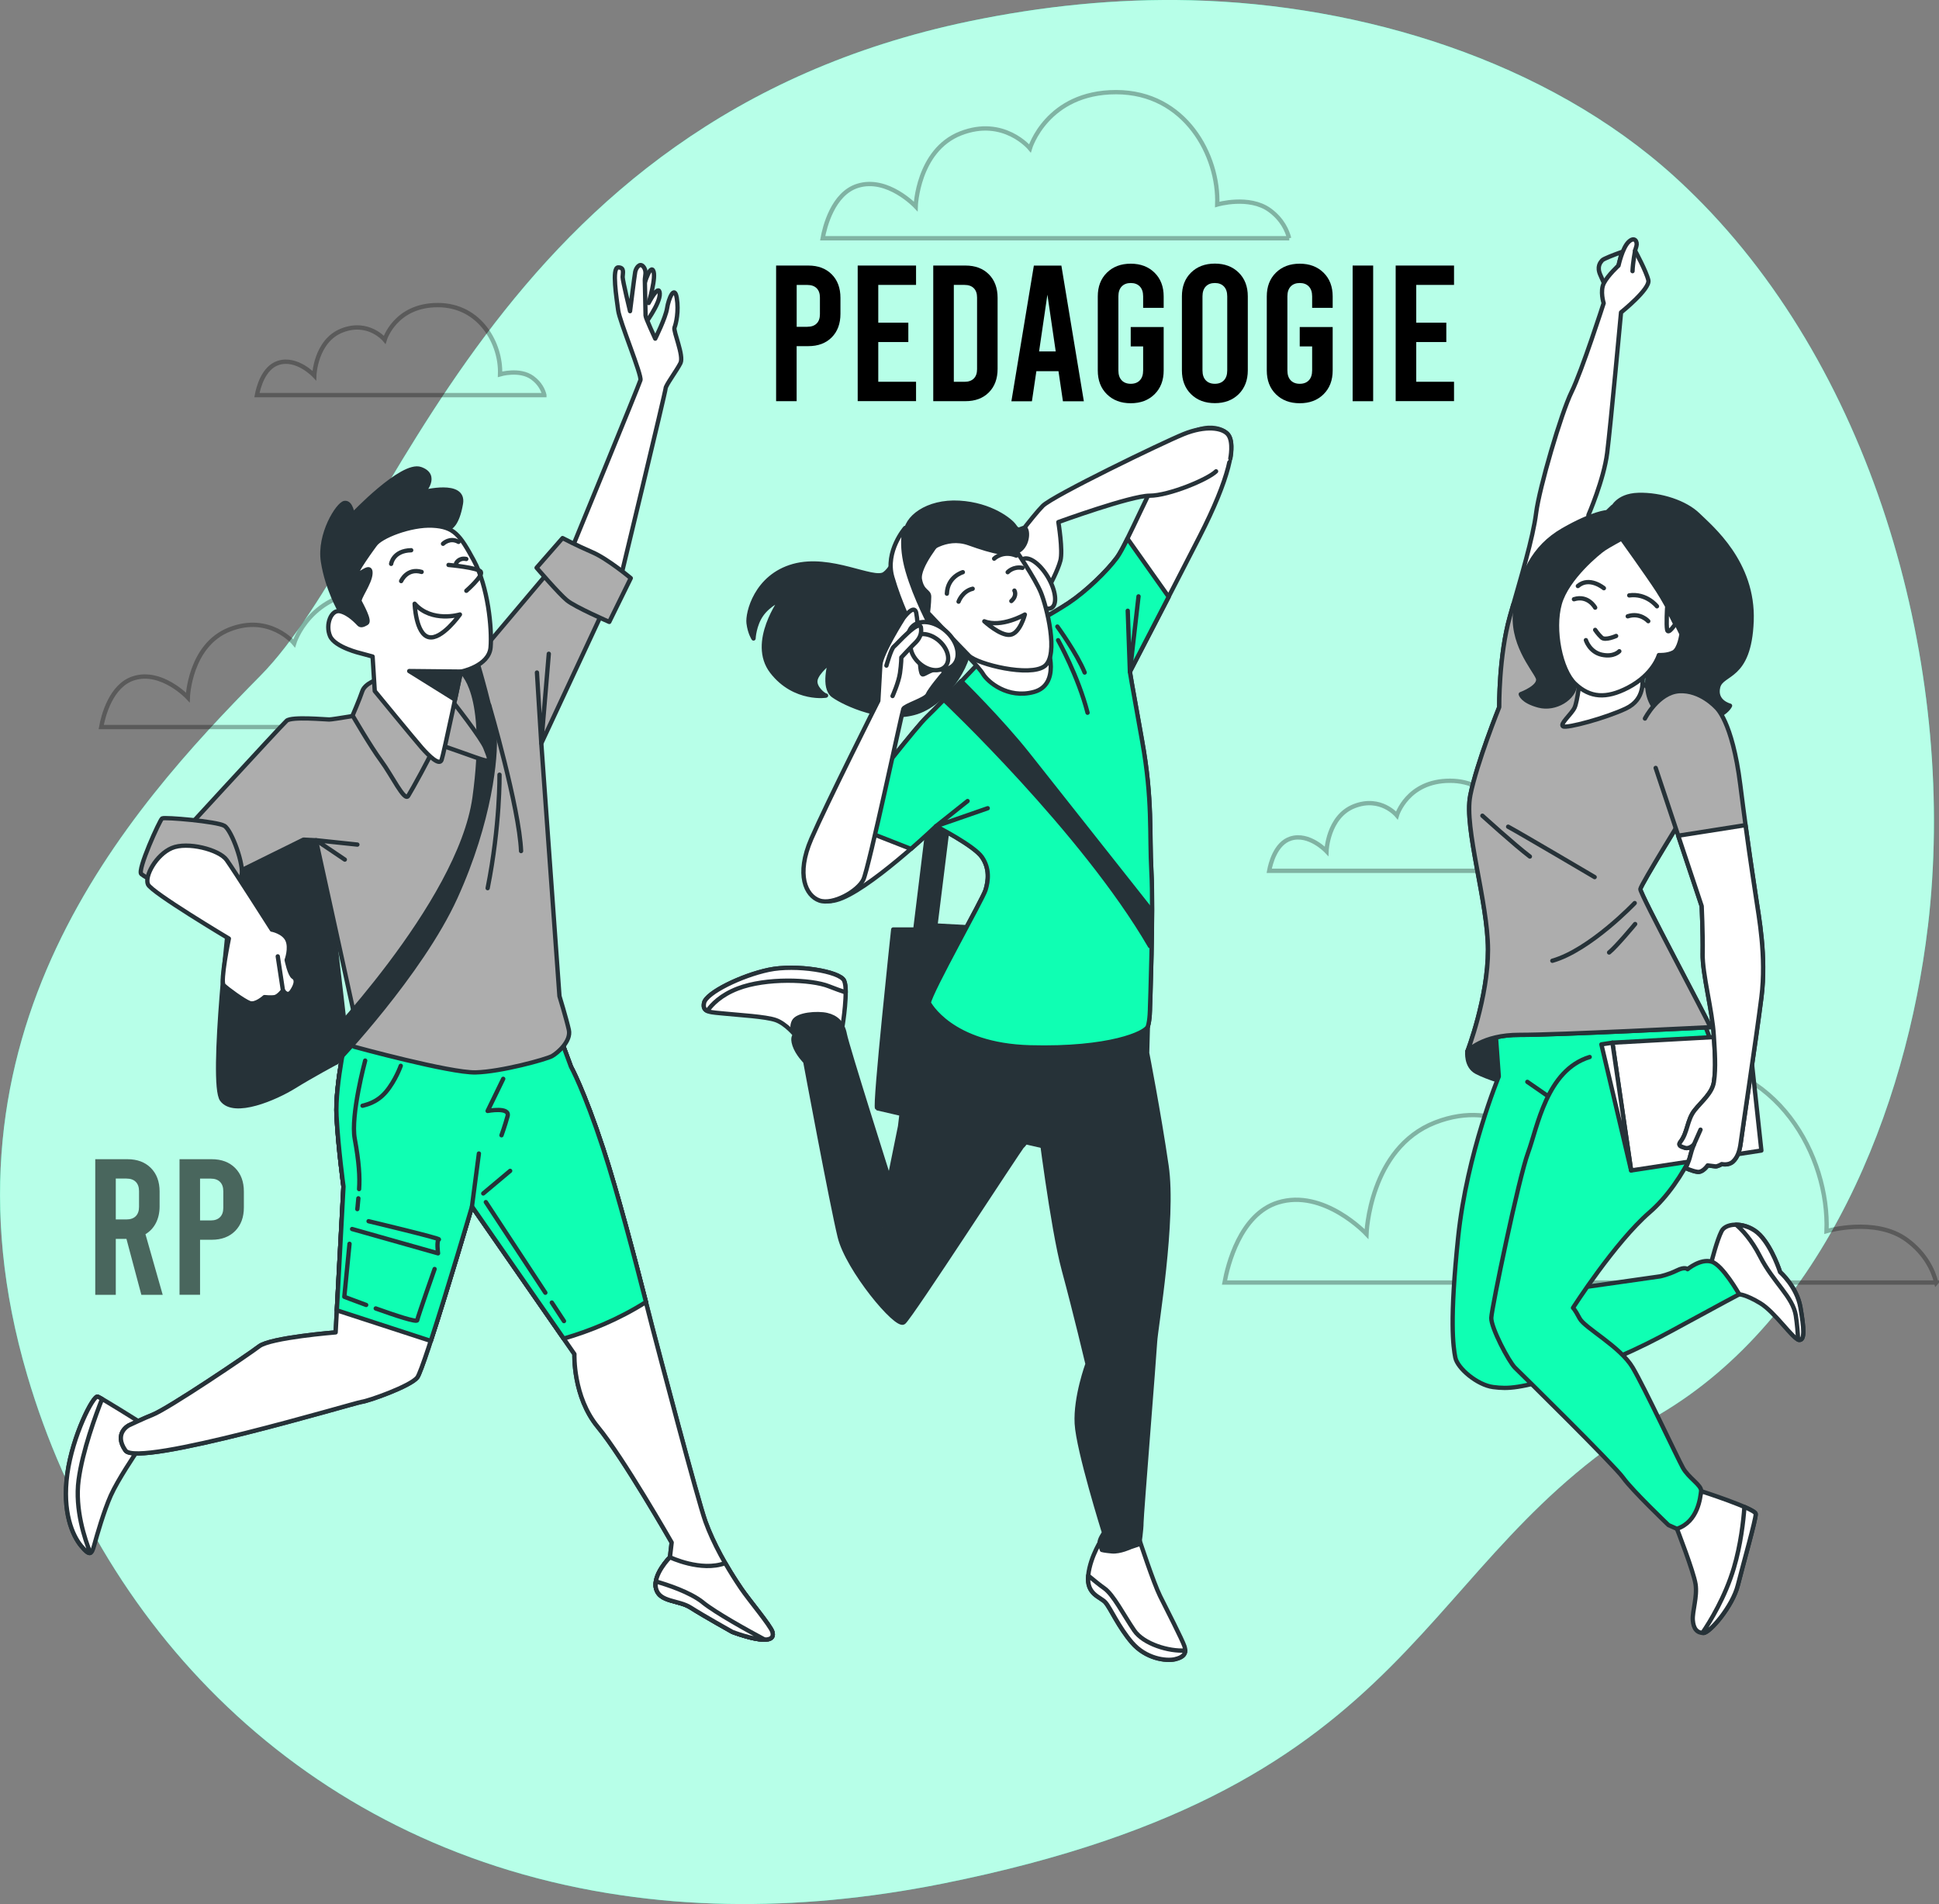<?xml version="1.0" encoding="UTF-8"?>
<svg xmlns="http://www.w3.org/2000/svg" viewBox="0 0 449.63 441.54">
  <rect x="0" y="0" width="449.63" height="441.54" fill="#808080" stroke="none"/>
  <defs>
    <style>
      .cls-1 {
        opacity: .3;
        stroke: #000;
        stroke-miterlimit: 10;
      }

      .cls-1, .cls-2 {
        fill: none;
      }

      .cls-3, .cls-4, .cls-5, .cls-6, .cls-2 {
        stroke: #263238;
        stroke-linecap: round;
        stroke-linejoin: round;
      }

      .cls-3, .cls-7 {
        fill: #0fffb3;
      }

      .cls-4 {
        fill: #263238;
      }

      .cls-5 {
        fill: #adadad;
      }

      .cls-6, .cls-8 {
        fill: #fff;
      }

      .cls-8 {
        opacity: .7;
      }

      .cls-8, .cls-9, .cls-7 {
        stroke-width: 0px;
      }

      .cls-10 {
        opacity: .6;
      }
    </style>
  </defs>
  <g id="Background_Simple" data-name="Background Simple">
    <g>
      <path class="cls-7" d="m447.04,214.89c-4.96,41.98-24.13,90.8-62.41,113.22-57.85,33.89-53,86.01-165.91,108.67-17.6,3.53-34.31,5.02-50.06,4.73-8.47-.16-16.67-.84-24.57-2-71.76-10.48-120.05-60.36-137.77-120.57-23.32-79.19,23.24-131.03,54.1-162.27C91.26,125.43,113.87,28.1,224.69,4.95,241.58,1.43,258.86-.37,276.14.06c39.43.97,82.44,13.92,112.2,40.94,2.23,2.03,4.41,4.14,6.53,6.31,41.36,42.45,58.94,110.34,52.18,167.58Z"></path>
      <path class="cls-8" d="m447.04,214.89c-4.96,41.98-24.13,90.8-62.41,113.22-57.85,33.89-53,86.01-165.91,108.67-17.6,3.53-34.31,5.02-50.06,4.73-8.47-.16-16.67-.84-24.57-2-71.76-10.48-120.05-60.36-137.77-120.57-23.32-79.19,23.24-131.03,54.1-162.27C91.26,125.43,113.87,28.1,224.69,4.95,241.58,1.43,258.86-.37,276.14.06c39.43.97,82.44,13.92,112.2,40.94,2.23,2.03,4.41,4.14,6.53,6.31,41.36,42.45,58.94,110.34,52.18,167.58Z"></path>
    </g>
  </g>
  <g id="Clouds">
    <path class="cls-1" d="m124.16,168.59c-.4-1.59-1.44-4.06-4.2-6.06-4.45-3.23-11.32-1.21-11.32-1.21.4-10.51-6.87-24.26-21.83-24.26s-18.6,12.13-18.6,12.13c0,0-5.66-6.87-14.96-3.23-9.3,3.64-9.7,15.77-9.7,15.77,0,0-6.06-6.47-12.53-4.45-5.36,1.67-7.11,8.89-7.55,11.32h100.69Z"></path>
    <path class="cls-1" d="m126.23,91.61c-.26-1.05-.96-2.69-2.78-4.01-2.94-2.14-7.49-.8-7.49-.8.27-6.96-4.55-16.05-14.45-16.05s-12.31,8.03-12.31,8.03c0,0-3.75-4.55-9.9-2.14-6.15,2.41-6.42,10.44-6.42,10.44,0,0-4.01-4.28-8.3-2.94-3.55,1.11-4.7,5.88-5,7.49h66.65Z"></path>
    <path class="cls-1" d="m448.99,297.43c-.65-2.6-2.37-6.65-6.89-9.94-7.29-5.3-18.55-1.99-18.55-1.99.66-17.23-11.26-39.76-35.78-39.76s-30.48,19.88-30.48,19.88c0,0-9.28-11.26-24.52-5.3-15.24,5.96-15.9,25.84-15.9,25.84,0,0-9.94-10.6-20.54-7.29-8.78,2.74-11.65,14.57-12.38,18.55h165.05Z"></path>
    <path class="cls-1" d="m360.95,201.92c-.26-1.05-.96-2.69-2.78-4.01-2.94-2.14-7.49-.8-7.49-.8.27-6.96-4.55-16.05-14.45-16.05s-12.31,8.03-12.31,8.03c0,0-3.75-4.55-9.9-2.14-6.15,2.41-6.42,10.44-6.42,10.44,0,0-4.01-4.28-8.29-2.94-3.55,1.11-4.7,5.88-5,7.49h66.65Z"></path>
    <path class="cls-1" d="m298.93,55.25c-.43-1.71-1.55-4.36-4.51-6.52-4.78-3.47-12.16-1.3-12.16-1.3.43-11.29-7.38-26.06-23.45-26.06s-19.98,13.03-19.98,13.03c0,0-6.08-7.38-16.07-3.47-9.99,3.91-10.42,16.94-10.42,16.94,0,0-6.52-6.95-13.46-4.78-5.75,1.8-7.64,9.55-8.11,12.16h108.18Z"></path>
  </g>
  <g id="Character_3" data-name="Character 3">
    <g>
      <g>
        <path class="cls-6" d="m396.89,292.58s1.24-4.97,2.33-7.09c1.09-2.12,6.01-2.11,8.91.92s4.66,8.59,4.66,8.59c0,0,3.88,3.36,4.71,8.18.83,4.82,1.08,7.72-.34,7.55-1.41-.18-5.54-6.44-8.97-8.52-3.43-2.07-4.87-2.05-4.87-2.05l-6.43-7.58Z"></path>
        <path class="cls-6" d="m402.59,284.01c1.82.02,3.97.76,5.53,2.4,2.9,3.03,4.66,8.59,4.66,8.59,0,0,3.88,3.36,4.71,8.18.83,4.82,1.08,7.72-.34,7.55-.06,0-.13-.04-.2-.07-.06-1.53-.21-3.51-.52-5.56-.68-4.39-5.19-7.63-8.31-13.77-2-3.92-4.2-6.19-5.53-7.32Z"></path>
      </g>
      <path class="cls-4" d="m340.26,243.83s-.4,3.39,2.1,4.74,7.64,2.81,7.64,2.81l-.56-13.4s-7.32,2.24-9.18,5.86Z"></path>
      <path class="cls-3" d="m346.66,237.22l.89,12.42s-7.37,17.73-9.41,37.16c-2.04,19.43-1.17,25.49-.67,28.01.5,2.52,5.14,6.39,8.77,6.85,3.63.46,5.91.34,17.39-2.93,11.49-3.27,19.42-7.6,27.35-11.93,7.93-4.33,12.32-6.65,12.32-6.65,0,0-3.85-6.84-6.43-7.58-2.57-.74-5.55,1.76-5.55,1.76,0,0-.53-.68-2.5.3-1.97.98-3.86,1.36-3.86,1.36l-24.43,3.48s24.19-48.63,26.85-55.06c2.66-6.43-.59-9.92-.59-9.92l-40.13,2.72Z"></path>
      <line class="cls-2" x1="358.88" y1="254.14" x2="354.17" y2="250.88"></line>
      <g>
        <path class="cls-6" d="m394.47,345.8s12.61,4.05,12.66,5.29c.05,1.24-2.89,11.53-4.14,16.5-1.24,4.97-6.53,11.07-7.96,11.09-1.44.02-2.35-.91-2.49-2.98s1.09-5.4.64-8.33c-.45-2.93-4.32-12.85-4.32-12.85,0,0,5.51-6.28,5.61-8.72Z"></path>
        <path class="cls-6" d="m407.13,351.09c.05,1.24-2.89,11.53-4.14,16.5-1.24,4.97-6.53,11.07-7.96,11.09-.09,0-.17-.01-.25-.02,1.74-2.55,5.29-8.33,7.29-15.09,1.58-5.34,2.2-10.79,2.44-14.12,1.53.67,2.61,1.27,2.62,1.63Z"></path>
      </g>
      <path class="cls-3" d="m368.63,245.12c-10.02,3.04-12.11,16.31-14.29,22.19s-8.45,36.05-8.53,38.3c-.08,2.25,4.05,10.15,5.51,11.57,1.46,1.42,22.99,22.59,25.08,25.52,2.09,2.93,10.51,10.97,10.51,10.97l1.94.86c4.92-1.63,5.44-7.31,5.61-8.72s-2.9-3.03-4.23-5.46c-1.33-2.42-8.76-18.33-11.63-23.21-2.87-4.87-11.14-9.2-12.3-11.4-1.16-2.2-1.54-2.45-1.54-2.45,0,0,9.71-15.18,17.77-22.16,8.06-6.98,14.06-20.37,14.88-30.16s-3.21-15.12-3.21-15.12l-21.63.75"></path>
      <g>
        <g>
          <path class="cls-2" d="m376.07,58.44s-.21.07-.54.19c-1.13.41-3.69,1.37-4.02,1.75-.42.49-1.26,1.46-.42,3.36l.84,1.9,3.39-4.06.76-3.14Z"></path>
          <path class="cls-6" d="m391.11,187.97s-10.6,17.15-10.74,18.21c-.13,1.06,15.42,29.96,16.24,32.03,0,0-35.41,1.81-44.2,1.78-8.79-.03-12.15,3.85-12.15,3.85,0,0,4.81-12.5,4.78-23.63s-5.6-28.17-4.11-35.7c1.49-7.53,6.72-20.51,6.72-20.51,0,0-.12-11.86,2.48-21.05,2.6-9.19,5.35-18.17,6.08-24,.74-5.83,5.8-23.14,8.21-28.04,2.41-4.9,7.45-20.6,7.45-20.6,0,0-.9-2.81.05-4.66s3.39-4.06,3.39-4.06c0,0,.87-4.02,2.3-5.45,1.44-1.43,2.16-.09,1.85.95l-.31,1.04s2.62,4.82,3.08,6.85-6.33,7.46-6.33,7.46c0,0-2.44,26.44-3.22,32.62s-4.33,14.35-4.33,14.35l-.43,4.79-4.72,27.41s13.82,4.26,17.62,6.89c3.8,2.63,13.92,10.56,15.09,16.98,1.16,6.43-4.81,12.5-4.81,12.5Z"></path>
          <path class="cls-2" d="m379.16,58.11s-.53,2.8-.6,4.77"></path>
        </g>
        <path class="cls-5" d="m340.93,184.5c1.49-7.53,6.72-20.51,6.72-20.51,0,0-.12-11.86,2.48-21.05.26-.91.51-1.81.77-2.71l15.47-6.96-3.15,18.32s13.82,4.26,17.62,6.89c3.8,2.63,13.92,10.56,15.09,16.98,1.16,6.43-4.81,12.5-4.81,12.5,0,0-10.6,17.15-10.74,18.21-.13,1.06,15.42,29.96,16.24,32.03,0,0-35.41,1.81-44.2,1.78-8.79-.03-12.15,3.85-12.15,3.85,0,0,4.81-12.5,4.78-23.63-.03-11.13-5.6-28.17-4.11-35.7Z"></path>
        <g>
          <path class="cls-2" d="m369.78,203.4s-17.04-10.05-20.06-11.69"></path>
          <path class="cls-2" d="m343.75,189.16s7.57,6.88,11.01,9.47"></path>
          <path class="cls-2" d="m379.07,209.42s-10.35,10.9-19.1,13.38"></path>
          <path class="cls-2" d="m379.17,214.28s-4.45,5.36-6.04,6.6"></path>
        </g>
      </g>
      <path class="cls-4" d="m374.05,117.47c-.1.78.72-2.56,5.9-2.7,5.18-.14,10.9,1.77,13.84,4.66s12.9,11.03,12.38,24.6c-.52,13.57-6.92,11.83-7.76,15.3-.84,3.47,2.76,4.32,2.76,4.32,0,0-1.88,4.4-11.8,3.28-9.92-1.12-7.35-12.05-6.35-13.64,1-1.6-.53-15.69-2.86-19.29-2.32-3.6-5.96-4.19-5.96-4.19,0,0-9.27,10.48-10.01,17.4-.74,6.92,1.23,8.1,1.08,11.39-.15,3.29-4.6,6.04-8.45,5.02s-4.17-2.64-4.17-2.64c0,0,4.86-1.77,3.93-3.87-.93-2.1-6.38-8.22-5.13-16,1.25-7.79,4.04-14.18,11.04-18.2,6.99-4.01,10.19-4.14,10.19-4.14l1.35-1.29Z"></path>
      <path class="cls-6" d="m366.41,157.02s-.58,5.62-1.3,7.12c-.72,1.5-3.52,3.79-2.66,4.3.86.51,9.91-1.93,14.55-4.12,4.65-2.19,3.74-6.54,3.98-7.44.25-.9-8.49,3.3-14.58.14Z"></path>
      <g>
        <path class="cls-6" d="m376.03,124.87s5.97,8.3,8.41,12.05c2.44,3.75,5.48,10.09,5.48,10.09,0,0-.44,3.52-1.86,4.27-1.42.75-3.39.63-3.39.63,0,0-1.23,4.48-7.18,7.57-5.06,2.62-8.77,2.33-12.2-.88s-5.29-12.58-3.61-18.59c1.69-6.01,9.06-11.96,10.22-12.74,1.16-.78,4.14-2.39,4.14-2.39Z"></path>
        <path class="cls-2" d="m374.76,147.48s-2.53,1.14-3.36.37c-.83-.77-1.5-1.78-1.5-1.78"></path>
        <path class="cls-2" d="m375.5,151.02s-1.24,1.43-4.07.81c-2.83-.62-3.68-3.38-3.68-3.38"></path>
        <path class="cls-2" d="m382.21,144.05s-1.85-2.09-4.76-1.13"></path>
        <path class="cls-2" d="m369.9,140.91s-1.61-2.98-4.92-1.95"></path>
        <path class="cls-2" d="m384.23,140.6s-2.39-3.08-6.43-2.53"></path>
        <path class="cls-2" d="m371.92,136.4s-3.35-2.81-6.03-.5"></path>
        <path class="cls-2" d="m388.48,144.71s-1.65,2.57-1.89,1.35c-.24-1.22,0-5.16,0-5.16l1.9,3.81Z"></path>
      </g>
      <g>
        <polygon class="cls-6" points="408.44 266.81 378.24 271.43 373.9 241.8 405.54 240.05 408.44 266.81"></polygon>
        <polygon class="cls-6" points="378.24 271.43 371.34 242.19 373.9 241.8 378.24 271.43"></polygon>
      </g>
      <g>
        <path class="cls-5" d="m383.93,178.08l10.67,32.04s.3,6.14.23,10.98c-.07,4.84,2.28,13.21,2.6,19.17.19,3.42.53,7.29,0,10.69-.4,2.54-2.8,4.43-4.46,6.51-1.78,2.23-1.61,5.17-3.29,7.32-.64.82.04,1.08,1.08,1.39,1.04.31,2.08-.81,2.08-.81,0,0-.49,1.02-.86,2.58s-1.09,2.91-1.09,2.91c0,0,1.52.73,2.76.89,1.24.16,2.34-1.5,2.34-1.5,0,0,1.24.16,1.77.22.53.07,1.5-.53,1.5-.53,0,0,1.57.38,2.59-.57,1.02-.95,1.55-2.32,1.82-4.44.27-2.12,3.59-24.14,4.79-33.68,1.21-9.54-.66-18.93-1.23-22.95s-1.8-11.36-3.68-26.31c-1.88-14.96-5.63-17.94-5.63-17.94,0,0-3.62-4.05-8.5-3.77-4.88.28-7.98,6.35-7.98,6.35"></path>
        <path class="cls-6" d="m394.83,221.11c.07-4.84-.23-10.98-.23-10.98l-5.44-16.33,15.6-2.45c1.2,8.87,2.02,13.89,2.46,16.96.57,4.02,2.43,13.41,1.23,22.95-1.21,9.54-4.53,31.56-4.79,33.68-.27,2.12-.8,3.49-1.82,4.44-1.02.95-2.59.57-2.59.57,0,0-.97.6-1.5.53-.53-.07-1.77-.22-1.77-.22,0,0-1.11,1.66-2.34,1.5-1.24-.16-2.76-.89-2.76-.89,0,0,.71-1.35,1.09-2.91s.86-2.58.86-2.58c0,0-1.04,1.13-2.08.81-1.04-.31-1.72-.58-1.08-1.39,1.69-2.15,1.52-5.08,3.29-7.32,1.66-2.08,4.06-3.98,4.46-6.51.54-3.4.2-7.27,0-10.69-.33-5.96-2.68-14.33-2.6-19.17Z"></path>
        <line class="cls-2" x1="392.82" y1="265.37" x2="394.33" y2="261.97"></line>
      </g>
    </g>
  </g>
  <g id="Character_2" data-name="Character 2">
    <g>
      <g>
        <path class="cls-6" d="m264.17,356.95s3.33,10.16,4.83,13.16c1.5,3,5.16,10.16,5.66,11.66.5,1.5,0,2.5-2.16,3-2.16.5-6.83-.17-9.99-3.83s-5-7.99-6.16-9.33c-1.17-1.33-4.5-1.83-4-6.33.5-4.5,3.33-8.66,3.33-8.66l8.49.33Z"></path>
        <path class="cls-6" d="m272.5,384.76c1.65-.38,2.33-1.06,2.34-2.02-3.75.29-9.69-1.5-11.83-4.64-2.5-3.66-4.83-8.33-6.99-9.82-.98-.68-2.4-1.84-3.67-2.9-.44,4.4,2.85,4.91,4,6.23,1.17,1.33,3,5.66,6.16,9.33s7.83,4.33,9.99,3.83Z"></path>
      </g>
      <path class="cls-4" d="m215.98,185.05l-3.73,30.5h-5.12s-4.42,41.22-3.73,41.45c.7.23,51,11.64,51,11.64l4.89-51.69-42.38-2.33,3.73-30.04-4.66.47Z"></path>
      <g>
        <path class="cls-6" d="m195.4,237.72s1.33-8.16.33-10.32c-1-2.16-11.16-3.83-17.48-2.5-6.33,1.33-14.49,5.33-14.99,7.66s1.67,2.16,4.83,2.5c3.16.33,9.49.67,11.82,1.5,2.33.83,4.5,3.5,4.5,3.5,0,0,3.83-5.66,10.99-2.33Z"></path>
        <path class="cls-6" d="m192.24,228.73c1.46.58,2.77,1.04,3.87,1.4,0-1.15-.1-2.15-.37-2.73-1-2.16-11.16-3.83-17.48-2.5-6.33,1.33-14.49,5.33-14.99,7.66-.22,1.02.07,1.56.74,1.88,1.04-1.49,3.13-3.69,7.09-5.21,6.49-2.5,16.99-2.16,21.15-.5Z"></path>
      </g>
      <g>
        <path class="cls-4" d="m215.38,232.56s-4.83,10.49-5.33,16.32c-.5,5.83-1.33,12.32-1.33,12.32l-2.5,12.32s-9.82-30.97-10.32-33.64c-.5-2.66-2-4-4.16-4.5-2.16-.5-6.83-.17-7.66,1.5-.83,1.67.33,3.16.33,3.16,0,0-.83.33-.17,2.33s2.5,3.83,2.5,3.83c0,0,6.16,33.14,7.99,40.63,1.83,7.49,13.16,21.15,14.82,19.82,1.67-1.33,26.98-40.46,27.48-40.8.5-.33,4-5.66,4-5.66,0,0,3,24.48,5.66,34.3,2.66,9.82,5.5,21.81,5.5,21.81,0,0-2.83,7.66-2.5,13.82.33,6.16,6.33,25.31,6.33,25.31,0,0-1.17,1.67-1,2.33s.5,1.67.5,1.67c0,0,.5.17,2.33.33,1.83.17,4.33-1,4.33-1l2-.67s.5-3.33.5-5,3-38.8,3.16-41.96c.17-3.16,4.5-28.31,2.66-40.8-1.83-12.49-4.5-26.14-4.5-26.14l.17-6.16-49.12-7.83-1.67,2.33Z"></path>
        <path class="cls-6" d="m206.06,275.02s-2.5,10.49-3,18.65"></path>
      </g>
      <path class="cls-6" d="m228.2,152.46s-9.66,10.32-13.32,13.82c-3.66,3.5-27.14,33.97-27.48,34.8-.33.83-.67,9.49,6.49,7.66,7.16-1.83,23.15-17.15,23.15-17.15,0,0,8.83,4.5,10.66,7.16,1.83,2.66,1.5,5.5.83,7.66s-12.66,23.31-13.16,26.14c0,0,5,9.82,23.48,10.32,18.48.5,26.81-3.33,27.31-4.83.5-1.5.5-4.33.5-4.33,0,0,.83-22.48.33-31.47-.5-8.99.33-16.65-2.16-30.47-2.5-13.82-2.83-15.99-2.83-15.99,0,0,9.16-17.65,16.15-31.31,6.99-13.65,8.49-21.31,6.66-23.65s-8.66-3-13.16,4-10.32,21.31-12.66,24.48c-2.33,3.16-7.16,7.83-11.16,10.49-4,2.66-9.49,5.5-9.49,5.5,0,0-8.66,3.83-10.16,7.16Z"></path>
      <path class="cls-3" d="m266.17,238.05c.5-1.5.5-4.33.5-4.33,0,0,.83-22.48.33-31.47-.5-8.99.33-16.65-2.16-30.47-2.5-13.82-2.83-15.99-2.83-15.99,0,0,4.15-7.99,8.99-17.38l-9.55-13.49c-.99,2-1.83,3.57-2.44,4.39-2.33,3.16-7.16,7.83-11.16,10.49-4,2.66-9.49,5.5-9.49,5.5,0,0-8.66,3.83-10.16,7.16,0,0-9.66,10.32-13.32,13.82-2.29,2.18-12.3,14.89-19.59,24.33l15.95,6.25c3.38-2.94,5.8-5.26,5.8-5.26,0,0,8.83,4.5,10.66,7.16,1.83,2.66,1.5,5.5.83,7.66s-12.66,23.31-13.16,26.14c0,0,5,9.82,23.48,10.32,18.48.5,26.81-3.33,27.31-4.83Z"></path>
      <polyline class="cls-2" points="224.37 185.76 217.05 191.59 229.04 187.43"></polyline>
      <polyline class="cls-2" points="261.51 141.63 262.01 155.79 264.01 138.3"></polyline>
      <path class="cls-6" d="m285.3,106.32s.78-3.77-.48-5.48-5.33-2.21-10.36-.17c-5.02,2.04-30.3,14.29-32.65,16.64-2.35,2.35-8.16,10.2-8.16,10.2l9.73,8.32s1.88-3.45,2.51-5.81c.63-2.35-.47-8.95-.47-8.95,0,0,16.8-6.12,21.19-6.12s13.5-3.77,15.38-5.65"></path>
      <path class="cls-6" d="m222.7,150.48s4.27,4.13,5.27,5.84c1,1.71,5.69,5.84,11.82,4.13,6.12-1.71,3.27-10.25,2.85-10.68-.43-.43-6.83,3.27-10.82,2.7-3.99-.57-9.11-1.99-9.11-1.99Z"></path>
      <path class="cls-4" d="m210.03,123.86s-2.42,7.55-4.98,9.25-12.39-4.27-21.07-1.85c-8.68,2.42-10.68,10.96-10.39,13.24.28,2.28,1.14,3.56,1.14,3.56,0,0,.14-3.13,1.85-5.55,1.71-2.42,4.7-3.7,4.7-3.7,0,0-7.55,10.11-2.28,16.94,5.27,6.83,12.96,5.55,12.53,5.55s-2.85-1.85-2.42-3.7c.43-1.85,3.42-4.13,3.42-4.13,0,0-1.85,5.98.71,7.83,2.56,1.85,11.96,6.26,19.36,3.84,7.4-2.42,13.38-12.96,11.82-16.51-1.57-3.56-7.69-12.96-5.55-16.37,2.14-3.42,2.28-6.12,2.28-6.12,0,0-1.85-3.7-5.41-4.13-3.56-.43-5.69,1.85-5.69,1.85Z"></path>
      <path class="cls-6" d="m237.98,136.81c1.84,3.11,4.46,4.97,5.85,4.15,1.39-.82,1.02-4.01-.82-7.12-1.84-3.11-4.46-4.97-5.85-4.15-1.39.82-1.02,4.01.82,7.12Z"></path>
      <g>
        <path class="cls-6" d="m218.15,125s-5.41,6.41-4.84,9.4,2.14,2.56,2.14,3.99-.28,3.7-.28,3.7c0,0,7.55,7.97,9.54,9.97,1.99,1.99,14.09,4.98,17.51,2.42,3.42-2.56.43-13.95-.85-17.08-1.28-3.13-5.84-9.97-7.26-11.82-1.42-1.85-14.09-4.13-15.94-.57Z"></path>
        <path class="cls-2" d="m222.28,139.52s.85-2.42,3.27-2.99"></path>
        <path class="cls-2" d="m223.27,132.69s-3.56,1-3.7,4.98"></path>
        <path class="cls-2" d="m235.23,136.96s.71,1.14-.71,2.42"></path>
        <path class="cls-2" d="m237.65,142.51s-5.41,3.13-9.4,1.57c0,0,3.7,3.42,5.98,3.13,2.28-.28,3.42-4.7,3.42-4.7Z"></path>
        <path class="cls-2" d="m233.67,132.69s1.28-1.42,3.42-1"></path>
        <path class="cls-2" d="m230.53,129.55s1.99-1.99,5.13-.71"></path>
      </g>
      <path class="cls-4" d="m214.73,128.13s4.41-4.13,9.97-2.14c5.55,1.99,9.97,3.13,11.96,1.42,1.99-1.71,1.71-5.27.71-4.98-1,.28-1.28.85-2.14-.43s-5.41-4.98-12.81-5.41c-7.4-.43-12.53,3.56-12.39,7.26.14,3.7,2.56,4.27,2.56,4.27"></path>
      <path class="cls-6" d="m211.42,145.42s-2.81-5.62-4.52-11.6c-1.71-5.98,2.99-11.39,2.99-11.39,0,0-1.28,3.56.57,9.97,1.85,6.41,5.41,12.96,5.41,12.96l-4.45.07Z"></path>
      <path class="cls-6" d="m209.48,143.37s-5.18,8.16-5.34,10.83c-.16,2.67-.47,8.32-.47,8.32,0,0-11.93,23.7-15.54,32.02-3.61,8.32-1.26,13.19,1.88,14.29,3.14,1.1,8.95-2.2,10.2-4.87,1.26-2.67,8.95-38.77,9.26-39.56s5.18-2.2,5.65-3.3c.47-1.1,3.3-4.55,3.77-5.02.47-.47-.94-1.26-2.35-.78-1.41.47-1.88.94-2.51,1.1-.63.16-.73-3.22-.73-3.22,0,0-.37-8.87-.84-11.07-.47-2.2-2.98,1.26-2.98,1.26Z"></path>
      <g>
        <path class="cls-6" d="m219.34,146.36c2.71,2.4,3.54,5.87,1.88,7.75-1.67,1.88-5.22,1.46-7.92-.94-2.71-2.4-3.54-5.87-1.88-7.75,1.67-1.88,5.22-1.46,7.92.94Z"></path>
        <path class="cls-6" d="m217.8,148.64c2.05,1.82,2.69,4.46,1.42,5.88-1.27,1.43-3.96,1.11-6.01-.71-2.05-1.82-2.69-4.46-1.42-5.88,1.27-1.43,3.96-1.11,6.01.71Z"></path>
      </g>
      <path class="cls-2" d="m245.36,148.46s4.66,8.33,6.83,16.82"></path>
      <path class="cls-2" d="m245.19,145.3s4.5,6.16,6.33,10.66"></path>
      <path class="cls-4" d="m218.88,162.28s32.31,30.47,47.79,57.12v-8.66s-21.98-27.81-28.31-35.8c-6.33-7.99-15.49-16.99-15.49-16.99l-4,4.33Z"></path>
      <path class="cls-6" d="m205.55,154.35s1.1-3.92,1.73-4.4c.63-.47,5.97-6.59,6.28-4.4.31,2.2-1.1,3.3-1.88,4.08s-2.67,2.83-2.67,2.83c0,0,0,1.41-.31,3.61s-1.73,5.34-1.73,5.34"></path>
    </g>
  </g>
  <g id="Character_1" data-name="Character 1">
    <g>
      <path class="cls-4" d="m53.47,209.91s-4.83,41.28-2.01,45.1c2.82,3.83,12.48-.4,16.71-3.02,4.23-2.62,9.87-5.64,9.87-5.64l2.22-5.81s-5.45-47.35-5.65-48.56-19.13,7.05-20.54,8.86c-1.41,1.81-.6,9.06-.6,9.06Z"></path>
      <g>
        <path class="cls-6" d="m31.52,336.96s-4.23,6.24-5.84,9.87c-1.61,3.62-3.22,9.26-3.83,11.48-.6,2.21-1.01,2.62-3.02.2-2.01-2.42-4.43-7.85-3.22-16.71s6.04-18.32,7.05-17.92c1.01.4,9.66,5.84,9.66,5.84l-.81,7.25Z"></path>
        <path class="cls-6" d="m23.67,324.42c-.48-.28-.85-.48-1.01-.54-1.01-.4-5.84,9.06-7.05,17.92-1.21,8.86,1.21,14.3,3.22,16.71,1.07,1.29,1.68,1.77,2.12,1.61-1.25-3.08-3.63-10.11-2.72-16.91.91-6.8,3.97-15.08,5.44-18.79Z"></path>
      </g>
      <g>
        <path class="cls-6" d="m80.65,238.5s-3.02,12.89-2.62,20.34c.4,7.45,1.61,16.31,1.61,16.31l-1.81,33.83s-15.1,1.21-17.72,3.22c-2.62,2.01-21.14,14.5-24.77,15.91-1.73.67-5.44,2.42-5.44,2.42,0,0-3.62,1.81-.81,5.84,2.82,4.03,53.16-11.07,54.77-11.28,1.61-.2,11.28-3.62,12.89-5.64,1.61-2.01,12.69-39.67,12.69-39.67l23.76,34.23s-.4,9.87,5.44,16.91c5.84,7.05,17.11,26.78,17.11,26.78l-.4,3.42s-4.03,4.03-3.22,7.25c.81,3.22,5.24,2.62,8.05,4.43,2.82,1.81,9.66,5.64,9.66,5.64,0,0,10.47,4.03,9.26,0-.44-1.47-5.42-7.38-7.25-10.07-3.42-5.03-6.44-10.47-8.26-15.5s-11.07-40.27-12.28-44.9-7.05-28.19-11.48-41.68c-4.43-13.49-7.45-18.93-7.45-18.93l-3.42-9.26-48.32.4Z"></path>
        <g>
          <path class="cls-2" d="m139.85,266.29c-4.43-13.49-7.45-18.93-7.45-18.93l-3.42-9.26-48.32.4s-3.02,12.89-2.62,20.34c.4,7.45,1.61,16.31,1.61,16.31l-1.54,28.71,21.79,7.1c3.82-11.68,9.55-31.18,9.55-31.18l21.27,30.64c6.04-1.76,12.68-4.43,19.07-8.48-2.33-9.12-6.55-25.33-9.94-35.65Z"></path>
          <line class="cls-2" x1="109.44" y1="279.78" x2="111.05" y2="267.5"></line>
          <line class="cls-2" x1="112.06" y1="276.76" x2="118.3" y2="271.52"></line>
          <path class="cls-2" d="m81.65,285.01l19.93,5.64s-.4-3.02.2-3.22c.6-.2-16.31-4.23-16.31-4.23"></path>
          <path class="cls-2" d="m87.13,303.43c4.53,1.62,9.52,3.28,9.62,2.73.2-1.01,4.03-11.88,4.03-11.88"></path>
          <path class="cls-2" d="m81.05,288.44l-1.21,12.28s2.23.86,5.07,1.9"></path>
          <path class="cls-2" d="m92.93,247.16s-1.21,3.42-3.42,6.04-4.83,3.02-5.44,3.22"></path>
          <path class="cls-2" d="m83.1,277.89c-.13,1.57-.24,2.5-.24,2.5"></path>
          <path class="cls-2" d="m84.68,245.95s-3.42,12.69-2.42,18.12,1.21,8.86,1.01,11.68"></path>
          <path class="cls-2" d="m116.69,250.18l-3.62,7.45s5.24-1.01,4.63,1.21c-.6,2.21-1.41,4.43-1.41,4.43"></path>
          <line class="cls-2" x1="127.96" y1="302.06" x2="130.78" y2="306.36"></line>
          <line class="cls-2" x1="112.66" y1="278.77" x2="126.46" y2="299.78"></line>
        </g>
      </g>
      <g>
        <path class="cls-6" d="m80.65,238.5s-3.02,12.89-2.62,20.34c.4,7.45,1.61,16.31,1.61,16.31l-1.81,33.83s-15.1,1.21-17.72,3.22c-2.62,2.01-21.14,14.5-24.77,15.91-1.73.67-5.44,2.42-5.44,2.42,0,0-3.62,1.81-.81,5.84,2.82,4.03,53.16-11.07,54.77-11.28,1.61-.2,11.28-3.62,12.89-5.64,1.61-2.01,12.69-39.67,12.69-39.67l23.76,34.23s-.4,9.87,5.44,16.91c5.84,7.05,17.11,26.78,17.11,26.78l-.4,3.42s-4.03,4.03-3.22,7.25c.81,3.22,5.24,2.62,8.05,4.43,2.82,1.81,9.66,5.64,9.66,5.64,0,0,10.47,4.03,9.26,0-.44-1.47-5.42-7.38-7.25-10.07-3.42-5.03-6.44-10.47-8.26-15.5s-11.07-40.27-12.28-44.9-7.05-28.19-11.48-41.68c-4.43-13.49-7.45-18.93-7.45-18.93l-3.42-9.26-48.32.4Z"></path>
        <path class="cls-6" d="m179.11,378.44c-.44-1.47-5.42-7.38-7.25-10.07-1.3-1.92-2.55-3.9-3.69-5.89-5.63,2.09-12.82-1.36-12.82-1.36,0,0-4.03,4.03-3.22,7.25.81,3.22,5.24,2.62,8.05,4.43,2.82,1.81,9.66,5.64,9.66,5.64,0,0,10.47,4.03,9.26,0Z"></path>
        <path class="cls-6" d="m163,371.6c-3.01-2.41-8.39-4.14-10.91-4.86-.09.55-.1,1.11.03,1.64.81,3.22,5.24,2.62,8.05,4.43,2.82,1.81,9.66,5.64,9.66,5.64,0,0,4.79,1.84,7.52,1.79-3.87-2.07-11.29-6.17-14.36-8.63Z"></path>
        <g>
          <path class="cls-3" d="m139.85,266.29c-4.43-13.49-7.45-18.93-7.45-18.93l-3.42-9.26-48.32.4s-3.02,12.89-2.62,20.34c.4,7.45,1.61,16.31,1.61,16.31l-1.54,28.71,21.79,7.1c3.82-11.68,9.55-31.18,9.55-31.18l21.27,30.64c6.04-1.76,12.68-4.43,19.07-8.48-2.33-9.12-6.55-25.33-9.94-35.65Z"></path>
          <line class="cls-2" x1="109.44" y1="279.78" x2="111.05" y2="267.5"></line>
          <line class="cls-2" x1="112.06" y1="276.76" x2="118.3" y2="271.52"></line>
          <path class="cls-2" d="m81.65,285.01l19.93,5.64s-.4-3.02.2-3.22c.6-.2-16.31-4.23-16.31-4.23"></path>
          <path class="cls-2" d="m87.13,303.43c4.53,1.62,9.52,3.28,9.62,2.73.2-1.01,4.03-11.88,4.03-11.88"></path>
          <path class="cls-2" d="m81.05,288.44l-1.21,12.28s2.23.86,5.07,1.9"></path>
          <path class="cls-2" d="m92.93,247.16s-1.21,3.42-3.42,6.04-4.83,3.02-5.44,3.22"></path>
          <path class="cls-2" d="m83.1,277.89c-.13,1.57-.24,2.5-.24,2.5"></path>
          <path class="cls-2" d="m84.68,245.95s-3.42,12.69-2.42,18.12,1.21,8.86,1.01,11.68"></path>
          <path class="cls-2" d="m116.69,250.18l-3.62,7.45s5.24-1.01,4.63,1.21c-.6,2.21-1.41,4.43-1.41,4.43"></path>
          <line class="cls-2" x1="127.96" y1="302.06" x2="130.78" y2="306.36"></line>
          <line class="cls-2" x1="112.66" y1="278.77" x2="126.46" y2="299.78"></line>
        </g>
      </g>
      <g>
        <path class="cls-5" d="m84.75,165.54s-7.54,1.31-8.41,1.31-8.71-.73-9.87.29c-1.16,1.02-28.44,30.76-28.44,30.76l10.3,7.69,22.05-10.88,2.9.15,8.71,39.75s-2.18,4.79-1.74,5.95c.44,1.16,1.89,2.18,1.89,2.18,0,0,22.2,6.09,28.15,5.95,5.95-.15,16.39-3.05,17.7-3.77,1.31-.73,4.5-3.48,3.92-6.09-.58-2.61-2.18-7.83-2.18-7.83l-4.21-58.61,16.1-34.53-11.75-8.41-17.99,21.33s-13.06,7.25-13.78,8.56c-.73,1.31-13.35,6.24-13.35,6.24Z"></path>
        <polyline class="cls-2" points="124.51 155.96 125.52 172.36 127.26 151.61"></polyline>
        <polyline class="cls-2" points="82.87 195.86 73.29 194.85 79.96 199.34"></polyline>
        <path class="cls-2" d="m113.43,163.48s7,23.91,7.4,33.88"></path>
        <path class="cls-2" d="m115.83,179.65s.17,11.69-2.75,26.31"></path>
      </g>
      <path class="cls-4" d="m106.89,155.74s6.58,4.43,3.16,29.2c-3.42,24.77-36.65,58.79-36.65,58.79l4.63,2.62s19.53-20.54,27.59-38.26,9.46-32.82,9.06-37.65c-.4-4.83-3.83-16.31-3.83-16.31l-3.96,1.61Z"></path>
      <path class="cls-5" d="m87.64,157.54s-3,.88-3.63,2.75c-.63,1.88-2.25,5.63-2.25,5.63,0,0,4.13,7.14,6.63,10.52,2.5,3.38,5.38,9.51,6.26,8.14.88-1.38,5.26-9.39,5.38-10.02.13-.63,1-1.75,1.5-1.88.5-.13,9.26,3.25,10.89,3.63s.88-.88.13-2.88-7.39-10.64-9.14-12.64-14.15-4.51-15.77-3.25Z"></path>
      <g>
        <path class="cls-4" d="m78.9,141.75s-3-5.12-4-11.49,3.5-13.37,5-13.62c1.5-.25,1.87,2.75,1.87,2.75,0,0,11.49-12.12,15.74-10.62,4.25,1.5.62,5.37.62,5.37,0,0,9.62-2.5,8.75,2.62-.87,5.12-2.62,5.62-2.62,5.62,0,0-4.75-.5-10.87,2.5-6.12,3-6.62,3.5-6,4.75s.87.5-.62,5.25-2,5.62-.62,8.37c1.37,2.75,1.5,2.87-.12,3.12s-4.62-2.5-4.62-2.5l-2.5-2.12Z"></path>
        <g>
          <path class="cls-6" d="m86.9,126.38s-5.25,7.12-4.12,6.87c1.12-.25,3.25-2.5,3.12-.25-.12,2.25-2.87,5.75-2.5,6.5.37.75,2.5,4.5,1.62,5-.87.5-1.37.62-1.75.25s-2.25-2.5-4.37-3c-2.12-.5-3.5,3.12-2.37,5.75,1.12,2.62,7.12,4,7.12,4l2.75.75.5,8s9.12,11.12,10.87,13.12c1.75,2,4.12,4.25,4.62,2.87.5-1.37,4.5-20.49,4.5-20.49,0,0,6.5-1.25,6.87-5.62s-.62-14.12-3.87-20.12c-3.25-6-4.62-7.87-9.62-8.12-5-.25-12.12,2.5-13.37,4.5Z"></path>
          <polygon class="cls-4" points="106.89 155.74 94.89 155.62 105.51 162.24 106.89 155.74"></polygon>
          <path class="cls-2" d="m104.01,131.01s7,.62,7.5,1.62c.5,1-3.37,4.37-3.37,4.37"></path>
          <path class="cls-2" d="m106.64,142.5s-6.5,2-10.49-2.5c0,0,.25,7,3.25,7.75,3,.75,7.25-5.25,7.25-5.25Z"></path>
          <path class="cls-2" d="m93.02,134.75s1.37-3.12,4.75-2.12"></path>
          <path class="cls-2" d="m105.76,130.63s.62-1.37,2.37-1"></path>
          <path class="cls-2" d="m90.7,130.76s.44-3.07,4.65-3.16"></path>
          <path class="cls-2" d="m102.73,126.1s1.58-1.58,3.6-.44"></path>
        </g>
      </g>
      <path class="cls-5" d="m38.79,206.13s-4.99-2.58-6.02-3.44,4.3-12.55,4.82-12.9c.52-.34,12.73.69,14.45,1.72,1.72,1.03,4.64,9.29,3.96,11.52-.69,2.24-4.82,3.78-5.68,4.13-.86.34-11.52-1.03-11.52-1.03Z"></path>
      <g>
        <path class="cls-6" d="m63.04,215.59s-8.77-13.76-10.49-16.17c-1.72-2.41-9.12-4.3-12.73-2.75-3.61,1.55-6.36,6.54-5.5,8.43.86,1.89,18.75,12.55,18.75,12.55,0,0-2.06,9.98-1.2,10.83s4.64,3.61,6.02,4.13c1.38.52,3.44-1.38,3.44-1.38,0,0,1.55.17,2.41,0,.86-.17,1.89-1.55,1.89-1.55,0,0,1.03,1.72,2.06.17,1.03-1.55,1.2-2.75.34-3.27-.86-.52-1.55-3.96-1.55-3.96,0,0,1.03-2.75.17-4.64-.86-1.89-3.61-2.41-3.61-2.41Z"></path>
        <line class="cls-6" x1="65.61" y1="229.69" x2="64.41" y2="221.78"></line>
      </g>
      <g>
        <path class="cls-6" d="m149.03,67.17s1.55-5.85,2.41-4.47c.86,1.38-1.03,7.57-1.03,7.57,0,0,2.41-4.64,2.58-2.24s-3.78,7.57-3.78,7.57l-.17-8.43Z"></path>
        <path class="cls-6" d="m132.34,127.88s15.82-38.52,16.17-39.73c.34-1.2-4.82-13.59-5.16-16.17-.34-2.58-1.55-9.97,0-9.97s1.03,1.38,1.03,2.24,1.72,7.91,1.72,7.91c0,0,1.03-8.26,1.2-9.12.17-.86,1.03-2.24,1.89-1.2s.34,2.24.34,3.1.17,7.74.17,8.26,2.24,5.33,2.24,5.33c0,0,2.41-4.82,2.75-7.05.34-2.24,1.72-5.5,2.24-2.41.52,3.1-.17,6.02-.52,6.88-.34.86,2.24,6.54,1.38,8.26-.86,1.72-3.44,5.16-3.44,5.85s-10.49,44.2-10.49,44.2l-11.52-6.36Z"></path>
      </g>
      <path class="cls-5" d="m124.43,131.66s5.16,6.02,7.05,7.57c1.89,1.55,9.8,4.99,9.8,4.99l4.99-10.15s-5.33-4.47-8.94-6.02c-3.61-1.55-6.88-3.27-6.88-3.27l-6.02,6.88Z"></path>
    </g>
    <g>
      <path class="cls-9" d="m179.97,61.58h7.46c2.28,0,4.09.68,5.44,2.04,1.35,1.36,2.02,3.18,2.02,5.46v3.69c0,2.28-.67,4.1-2.02,5.46-1.35,1.36-3.16,2.04-5.44,2.04h-2.7v12.76h-4.76v-31.46Zm7.24,14.2c.93,0,1.65-.25,2.16-.76s.76-1.23.76-2.16v-3.86c0-.93-.25-1.65-.76-2.16-.51-.51-1.23-.76-2.16-.76h-2.47v9.71h2.47Z"></path>
      <path class="cls-9" d="m198.89,61.58h13.53v4.49h-8.76v8.76h6.97v4.49h-6.97v9.21h8.76v4.49h-13.53v-31.46Z"></path>
      <path class="cls-9" d="m216.41,61.58h7.46c2.28,0,4.09.68,5.44,2.04,1.35,1.36,2.02,3.18,2.02,5.46v16.45c0,2.28-.67,4.1-2.02,5.46-1.35,1.36-3.16,2.04-5.44,2.04h-7.46v-31.46Zm7.24,26.96c.93,0,1.65-.25,2.16-.76s.76-1.23.76-2.16v-16.63c0-.93-.25-1.65-.76-2.16-.51-.51-1.23-.76-2.16-.76h-2.47v22.47h2.47Z"></path>
      <path class="cls-9" d="m245.44,86.08h-5.12l-1.03,6.97h-4.76l5.21-31.46h6.38l5.21,31.46h-4.85l-1.03-6.97Zm-.63-4.58l-1.93-13.17-1.93,13.17h3.86Z"></path>
      <path class="cls-9" d="m265.08,71.38v-2.65c0-.99-.25-1.75-.76-2.29-.51-.54-1.21-.81-2.11-.81s-1.6.27-2.11.81c-.51.54-.76,1.3-.76,2.29v17.17c0,.99.25,1.75.76,2.29.51.54,1.21.81,2.11.81s1.6-.27,2.11-.81c.51-.54.76-1.3.76-2.29v-5.57h-2.88v-4.49h7.64v10.07c0,2.28-.7,4.11-2.11,5.51-1.41,1.39-3.25,2.09-5.53,2.09s-4.12-.7-5.53-2.09-2.11-3.23-2.11-5.51v-17.17c0-2.28.7-4.11,2.11-5.5s3.25-2.09,5.53-2.09,4.12.7,5.53,2.09c1.41,1.39,2.11,3.23,2.11,5.5v2.65h-4.76Z"></path>
      <path class="cls-9" d="m276.18,91.4c-1.41-1.39-2.11-3.23-2.11-5.51v-17.17c0-2.28.7-4.11,2.11-5.5s3.25-2.09,5.53-2.09,4.12.7,5.53,2.09c1.41,1.39,2.11,3.23,2.11,5.5v17.17c0,2.28-.71,4.11-2.11,5.51-1.41,1.39-3.25,2.09-5.53,2.09s-4.12-.7-5.53-2.09Zm7.64-3.21c.51-.54.76-1.3.76-2.29v-17.17c0-.99-.25-1.75-.76-2.29-.51-.54-1.21-.81-2.11-.81s-1.6.27-2.11.81c-.51.54-.76,1.3-.76,2.29v17.17c0,.99.25,1.75.76,2.29.51.54,1.21.81,2.11.81s1.6-.27,2.11-.81Z"></path>
      <path class="cls-9" d="m304.27,71.38v-2.65c0-.99-.25-1.75-.76-2.29-.51-.54-1.21-.81-2.11-.81s-1.6.27-2.11.81c-.51.54-.76,1.3-.76,2.29v17.17c0,.99.25,1.75.76,2.29.51.54,1.21.81,2.11.81s1.6-.27,2.11-.81c.51-.54.76-1.3.76-2.29v-5.57h-2.88v-4.49h7.64v10.07c0,2.28-.7,4.11-2.11,5.51s-3.25,2.09-5.53,2.09-4.12-.7-5.53-2.09c-1.41-1.39-2.11-3.23-2.11-5.51v-17.17c0-2.28.7-4.11,2.11-5.5,1.41-1.39,3.25-2.09,5.53-2.09s4.12.7,5.53,2.09,2.11,3.23,2.11,5.5v2.65h-4.76Z"></path>
      <path class="cls-9" d="m313.66,61.58h4.76v31.46h-4.76v-31.46Z"></path>
      <path class="cls-9" d="m323.64,61.58h13.53v4.49h-8.76v8.76h6.97v4.49h-6.97v9.21h8.76v4.49h-13.53v-31.46Z"></path>
    </g>
    <g class="cls-10">
      <path class="cls-9" d="m32.78,300.27l-3.46-12.98h-2.47v12.98h-4.76v-31.45h7.46c2.28,0,4.09.68,5.44,2.04,1.35,1.36,2.02,3.18,2.02,5.46v3.46c0,1.44-.29,2.71-.85,3.82-.57,1.11-1.38,1.98-2.43,2.61l4,14.06h-4.94Zm-5.93-17.48h2.47c.93,0,1.65-.25,2.16-.76s.76-1.23.76-2.16v-3.64c0-.93-.25-1.65-.76-2.16-.51-.51-1.23-.76-2.16-.76h-2.47v9.48Z"></path>
      <path class="cls-9" d="m41.63,268.82h7.46c2.28,0,4.09.68,5.44,2.04,1.35,1.36,2.02,3.18,2.02,5.46v3.68c0,2.28-.67,4.1-2.02,5.46-1.35,1.36-3.16,2.04-5.44,2.04h-2.7v12.76h-4.76v-31.45Zm7.23,14.2c.93,0,1.65-.25,2.16-.76s.76-1.23.76-2.16v-3.86c0-.93-.25-1.65-.76-2.16-.51-.51-1.23-.76-2.16-.76h-2.47v9.7h2.47Z"></path>
    </g>
  </g>
</svg>
